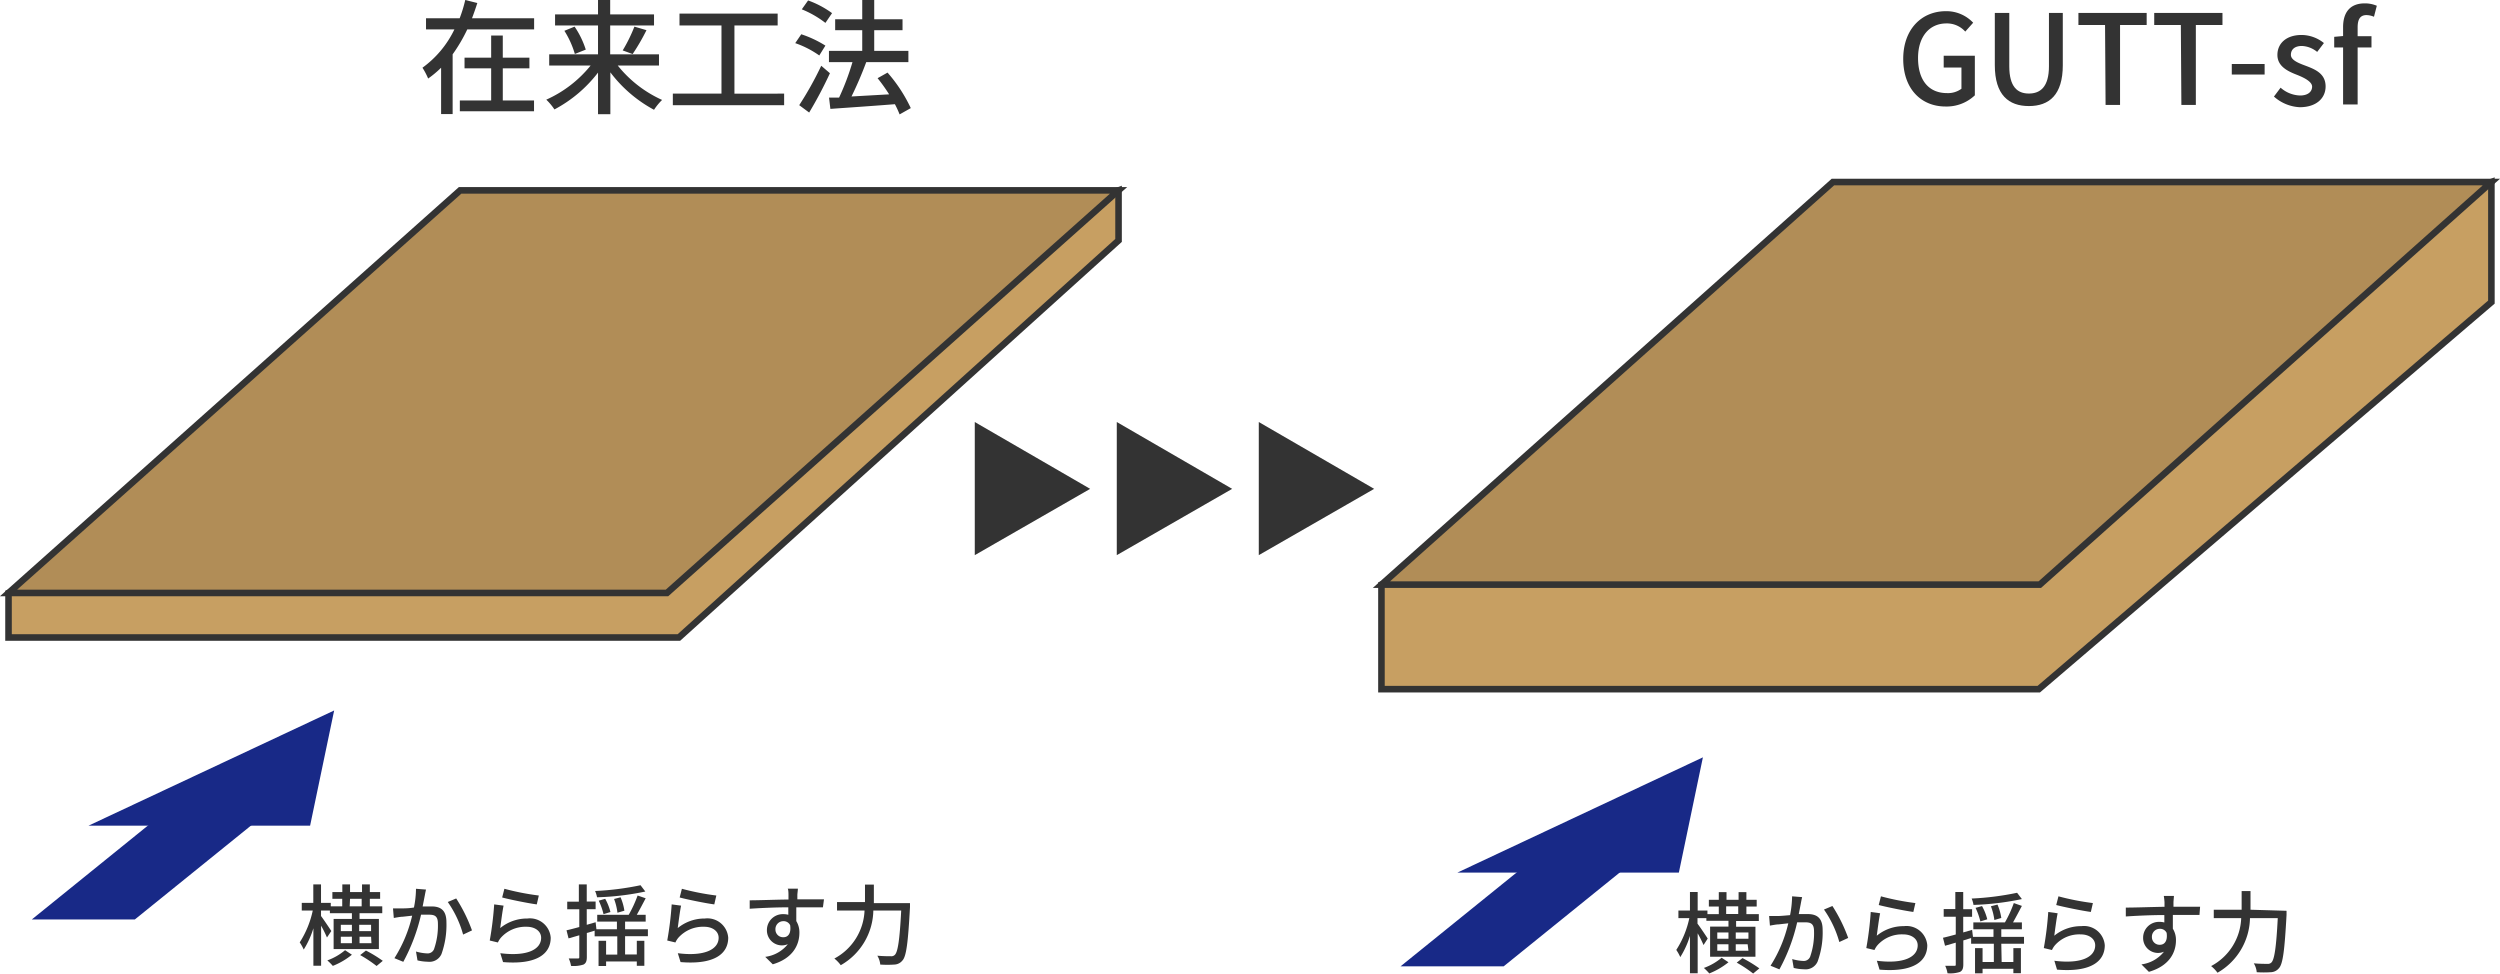 <svg xmlns="http://www.w3.org/2000/svg" viewBox="0 0 281.68 109.72"><defs><style>.cls-1{fill:#c79f62;}.cls-1,.cls-2{stroke:#333;stroke-miterlimit:10;stroke-width:0.74px;}.cls-2{fill:#b18d57;}.cls-3{fill:#333;}.cls-4{fill:#182987;}</style></defs><g id="レイヤー_2" data-name="レイヤー 2"><g id="ベース"><polygon class="cls-1" points="155.65 65.87 155.65 77.65 229.71 77.65 280.71 34.04 280.71 20.51 155.65 65.87"/><polygon class="cls-2" points="229.83 65.87 155.65 65.87 206.52 20.51 280.71 20.51 229.83 65.87"/><polygon class="cls-1" points="0.96 66.81 0.96 71.83 76.49 71.83 126.03 27.09 126.03 21.45 0.96 66.81"/><polygon class="cls-2" points="75.15 66.81 0.96 66.81 51.84 21.45 126.03 21.45 75.15 66.81"/><path class="cls-3" d="M109.83,62.55v-15l13,7.53Z"/><path class="cls-3" d="M125.83,62.55v-15l13,7.53Z"/><path class="cls-3" d="M141.83,62.55v-15l13,7.53Z"/><polygon class="cls-4" points="15.19 103.6 3.58 103.6 21.77 88.89 33.39 88.89 15.19 103.6"/><polygon class="cls-4" points="37.65 80.05 9.97 93.03 34.94 93.03 37.65 80.05"/><polygon class="cls-4" points="169.42 108.88 157.8 108.88 176 94.17 187.62 94.17 169.42 108.88"/><polygon class="cls-4" points="191.87 85.33 164.2 98.32 189.16 98.32 191.87 85.33"/><path class="cls-3" d="M36.84,105.63a13.4,13.4,0,0,0-.66-1.33v4.51h-.87v-4.22a9.83,9.83,0,0,1-1.09,2.4,4.84,4.84,0,0,0-.45-.81,10.8,10.8,0,0,0,1.47-3.59H34v-.86h1.3V99.65h.87v2.08h1.1v.39h1.29v-.85H37.45v-.76h1.12v-.86h.87v.86h1.35v-.86h.88v.86h1.16v.76H41.67v.85h1.4v.77H40.51v.65h2.18v3.39h-5.1v-3.39h2.06v-.65H37.17v-.3h-1v.62c.27.35,1,1.44,1.16,1.69Zm2.81,1.94a8.17,8.17,0,0,1-2.15,1.26,6,6,0,0,0-.62-.62,6.52,6.52,0,0,0,2-1.15Zm-1.25-2.66h1.25v-.71H38.4Zm0,1.36h1.25v-.73H38.4Zm1-4.15h1.35v-.85H39.44Zm1.07,2.08v.71h1.34v-.71Zm1.34,1.34H40.51v.73h1.34Zm-.58,1.56a14.89,14.89,0,0,1,1.9,1.16l-.7.58a14.46,14.46,0,0,0-1.85-1.23Z"/><path class="cls-3" d="M48,100.23c-.05.21-.1.46-.14.68l-.24,1.22c.41,0,.76,0,1,0,1,0,1.68.4,1.68,1.78a9.74,9.74,0,0,1-.56,3.59,1.48,1.48,0,0,1-1.53.86,5.42,5.42,0,0,1-1.17-.15l-.17-1a5.29,5.29,0,0,0,1.22.21.78.78,0,0,0,.81-.47,8,8,0,0,0,.44-2.89c0-.85-.38-1-1-1-.2,0-.53,0-.9,0a20.92,20.92,0,0,1-2,5.31l-1-.41a15.47,15.47,0,0,0,2-4.79l-1.07.12c-.26,0-.71.09-1,.14l-.09-1.08c.33,0,.62,0,.95,0s.85,0,1.41-.1a10.79,10.79,0,0,0,.23-2.11Zm3.4,1a17.72,17.72,0,0,1,1.78,3.6l-1,.47a11.88,11.88,0,0,0-1.73-3.67Z"/><path class="cls-3" d="M56.36,104.57a4.77,4.77,0,0,1,3.06-1.08,2.35,2.35,0,0,1,2.63,2.16c0,1.79-1.52,3.07-5.37,2.75l-.31-1c3.05.39,4.6-.43,4.6-1.74,0-.73-.68-1.24-1.62-1.24a3.72,3.72,0,0,0-2.92,1.24,2.27,2.27,0,0,0-.33.53l-.92-.22a36.82,36.82,0,0,0,.5-4.07l1.06.14C56.61,102.63,56.44,104,56.36,104.57Zm.47-4.43a28.57,28.57,0,0,0,3.88.76l-.23,1c-1-.13-3.14-.57-3.9-.78Z"/><path class="cls-3" d="M70.43,107.54h1.32V106h.85v2.82h-.85v-.49H68.29v.51h-.85V106h.85v1.56h1.26v-2.06H67v-.64l-.88.26v2.7c0,.47-.1.71-.38.86a3.58,3.58,0,0,1-1.4.15,3.23,3.23,0,0,0-.26-.84c.42,0,.83,0,1,0s.19,0,.19-.19v-2.42l-1.21.35-.23-.91c.4-.09.9-.22,1.44-.37v-2H63.91v-.86h1.31V99.65h.89v1.93h1v.86h-1v1.76l1-.29.09.79h2.31v-.86H67.29v-.77h3.55a13.71,13.71,0,0,0,1-2.17l.91.31c-.32.61-.69,1.31-1,1.86h1v.77H70.43v.86H73v.78H70.43Zm2.28-7.09a30.15,30.15,0,0,1-5.44.65,3.22,3.22,0,0,0-.22-.71,31.56,31.56,0,0,0,5.12-.65ZM68,103a7.57,7.57,0,0,0-.54-1.52l.73-.21a6.05,6.05,0,0,1,.59,1.49Zm1.57-.16a6.71,6.71,0,0,0-.38-1.55l.73-.19a5.92,5.92,0,0,1,.43,1.51Z"/><path class="cls-3" d="M76.36,104.57a4.77,4.77,0,0,1,3.06-1.08,2.35,2.35,0,0,1,2.63,2.16c0,1.79-1.52,3.07-5.37,2.75l-.31-1c3,.39,4.6-.43,4.6-1.74,0-.73-.68-1.24-1.62-1.24a3.72,3.72,0,0,0-2.92,1.24,2.27,2.27,0,0,0-.33.53l-.92-.22a36.82,36.82,0,0,0,.5-4.07l1.06.14C76.61,102.63,76.44,104,76.36,104.57Zm.47-4.43a28.57,28.57,0,0,0,3.88.76l-.23,1c-1-.13-3.14-.57-3.9-.78Z"/><path class="cls-3" d="M92.72,102.23c-.59,0-1.52,0-3,0,0,.53,0,1.11,0,1.55a2.43,2.43,0,0,1,.35,1.32c0,1.32-.7,2.87-3,3.55l-.85-.84a3.9,3.9,0,0,0,2.55-1.43,1.69,1.69,0,0,1-2.36-1.59A1.79,1.79,0,0,1,88.27,103a1.93,1.93,0,0,1,.55.07v-.84c-1.5,0-3.12.08-4.35.16l0-.95c1.12,0,3-.08,4.37-.09,0-.21,0-.39,0-.5s0-.58-.08-.72h1.14c0,.13-.06.58-.06.72s0,.29,0,.48h3Zm-4.45,3.37c.51,0,.89-.41.76-1.35a.81.81,0,0,0-.77-.46.89.89,0,0,0-.89.93A.86.86,0,0,0,88.27,105.6Z"/><path class="cls-3" d="M102.53,101.76s0,.33,0,.46c-.22,4-.41,5.53-.85,6a1.22,1.22,0,0,1-.92.46,11.77,11.77,0,0,1-1.58,0,2.34,2.34,0,0,0-.33-1c.65.06,1.26.06,1.51.06a.56.56,0,0,0,.46-.15c.34-.32.55-1.69.72-5H98.4a7.24,7.24,0,0,1-3.67,6.16,3.93,3.93,0,0,0-.72-.75,6.42,6.42,0,0,0,3.4-5.41h-3.1v-.95h3.15V99.67h1v2.09Z"/><path class="cls-3" d="M191.94,106.48a12.37,12.37,0,0,0-.66-1.32v4.5h-.87v-4.21a9.92,9.92,0,0,1-1.09,2.39,4.84,4.84,0,0,0-.45-.81,10.74,10.74,0,0,0,1.47-3.58h-1.23v-.86h1.3V100.5h.87v2.09h1.1V103h1.28v-.86h-1.12v-.76h1.12v-.86h.87v.86h1.36v-.86h.88v.86h1.16v.76h-1.16V103h1.4v.77h-2.56v.65h2.18v3.38h-5.11V104.4h2.07v-.65h-2.49v-.3h-1v.62c.27.35,1,1.44,1.15,1.68Zm2.81,1.94a8.39,8.39,0,0,1-2.16,1.26,7.08,7.08,0,0,0-.61-.62,6.58,6.58,0,0,0,2-1.15Zm-1.26-2.65h1.26v-.71h-1.26Zm0,1.35h1.26v-.73h-1.26Zm1-4.14h1.36v-.86h-1.36Zm1.08,2.08v.71H197v-.71Zm1.34,1.33h-1.34v.73H197Zm-.58,1.56a14.89,14.89,0,0,1,1.9,1.16l-.7.58a14.46,14.46,0,0,0-1.85-1.23Z"/><path class="cls-3" d="M203.05,101.08c-.05.21-.1.46-.14.68s-.15.78-.24,1.23c.41,0,.76,0,1,0,1,0,1.69.4,1.69,1.78a9.51,9.51,0,0,1-.57,3.58,1.48,1.48,0,0,1-1.53.86,5.25,5.25,0,0,1-1.16-.15l-.17-1a5.21,5.21,0,0,0,1.21.21.78.78,0,0,0,.81-.47,7.93,7.93,0,0,0,.44-2.88c0-.85-.38-1-1-1-.2,0-.53,0-.9,0a20.44,20.44,0,0,1-2,5.3l-1-.41a15.42,15.42,0,0,0,2-4.78l-1.07.12c-.26,0-.71.09-1,.14l-.09-1.08c.33,0,.62,0,.95,0s.85-.05,1.41-.1a11.72,11.72,0,0,0,.23-2.12Zm3.41,1a17.72,17.72,0,0,1,1.78,3.6l-1,.46a11.94,11.94,0,0,0-1.73-3.66Z"/><path class="cls-3" d="M211.46,105.43a4.75,4.75,0,0,1,3.06-1.08,2.35,2.35,0,0,1,2.63,2.15c0,1.79-1.52,3.07-5.38,2.75l-.3-1c3.05.39,4.6-.43,4.6-1.74,0-.73-.68-1.23-1.63-1.23a3.67,3.67,0,0,0-2.91,1.23,2.27,2.27,0,0,0-.33.53l-.92-.22a36.63,36.63,0,0,0,.5-4.06l1.06.14C211.71,103.49,211.54,104.82,211.46,105.43Zm.47-4.44a28.27,28.27,0,0,0,3.88.76l-.23,1c-1-.13-3.15-.58-3.9-.78Z"/><path class="cls-3" d="M225.53,108.39h1.32v-1.56h.85v2.82h-.85v-.49h-3.47v.51h-.85v-2.84h.85v1.56h1.27v-2.06h-2.56v-.64l-.88.27v2.69c0,.47-.1.71-.38.86a3.58,3.58,0,0,1-1.4.15,3.23,3.23,0,0,0-.26-.84c.42,0,.83,0,1,0s.19,0,.19-.19v-2.42l-1.21.35-.23-.9c.4-.09.9-.22,1.44-.37v-2H219v-.86h1.31V100.5h.89v1.94h1v.86h-1v1.76l1-.29.1.79h2.31v-.86h-2.27v-.77h3.56a13.4,13.4,0,0,0,1-2.18l.91.32c-.32.61-.69,1.31-1,1.86h1v.77h-2.32v.86h2.56v.77h-2.56Zm2.28-7.09a31.15,31.15,0,0,1-5.45.66,3.12,3.12,0,0,0-.21-.72,31.71,31.71,0,0,0,5.12-.65Zm-4.68,2.52a7.86,7.86,0,0,0-.54-1.53l.73-.2a6.05,6.05,0,0,1,.59,1.49Zm1.58-.16a6.77,6.77,0,0,0-.39-1.55l.74-.19a5.92,5.92,0,0,1,.43,1.51Z"/><path class="cls-3" d="M231.46,105.43a4.75,4.75,0,0,1,3.06-1.08,2.35,2.35,0,0,1,2.63,2.15c0,1.79-1.52,3.07-5.38,2.75l-.3-1c3.05.39,4.6-.43,4.6-1.74,0-.73-.68-1.23-1.63-1.23a3.67,3.67,0,0,0-2.91,1.23,2.27,2.27,0,0,0-.33.53l-.92-.22a36.63,36.63,0,0,0,.5-4.06l1.06.14C231.71,103.49,231.54,104.82,231.46,105.43Zm.47-4.44a28.27,28.27,0,0,0,3.88.76l-.23,1c-1-.13-3.15-.58-3.9-.78Z"/><path class="cls-3" d="M247.82,103.09c-.59,0-1.52,0-3,0,0,.53,0,1.11,0,1.55a2.42,2.42,0,0,1,.35,1.31c0,1.32-.7,2.87-3.05,3.55l-.84-.84a3.9,3.9,0,0,0,2.54-1.43,1.68,1.68,0,0,1-2.35-1.58,1.78,1.78,0,0,1,1.84-1.78,1.93,1.93,0,0,1,.55.07v-.84c-1.5,0-3.11.08-4.34.16l0-1c1.12,0,2.95-.07,4.36-.09,0-.21,0-.39,0-.5s-.05-.58-.08-.72h1.14c0,.13-.05.58-.05.72s0,.29,0,.49h3Zm-4.46,3.36c.51,0,.89-.41.76-1.34a.81.81,0,0,0-.77-.46.89.89,0,0,0-.89.93A.86.86,0,0,0,243.36,106.45Z"/><path class="cls-3" d="M257.63,102.62s0,.33,0,.46c-.22,4-.41,5.52-.85,6a1.22,1.22,0,0,1-.92.46,11.91,11.91,0,0,1-1.59,0,2.34,2.34,0,0,0-.33-1c.66.06,1.27.06,1.52.06a.56.56,0,0,0,.46-.15c.34-.32.55-1.69.72-5h-3.13a7.25,7.25,0,0,1-3.66,6.15,3.93,3.93,0,0,0-.72-.75,6.37,6.37,0,0,0,3.39-5.4h-3.09v-.95h3.14v-2.1h1v2.1Z"/><path class="cls-3" d="M60.18,2.06V3.31H52.65A18,18,0,0,1,51,6.12v6.73h-1.3V7.63a11.37,11.37,0,0,1-1.46,1.22,7.87,7.87,0,0,0-.64-1.22,11.42,11.42,0,0,0,3.6-4.32H48V2.06h3.79A15,15,0,0,0,52.42,0l1.36.34c-.18.57-.38,1.14-.6,1.72Zm-3.53,9.26h3.52v1.22H51.81V11.32h3.53V7.7h-3V6.5h3V4h1.31V6.5h3V7.7h-3Z"/><path class="cls-3" d="M69.6,7.38a13.51,13.51,0,0,0,5,3.88,6.57,6.57,0,0,0-.91,1.11,15.11,15.11,0,0,1-4.92-4.22v4.72H67.38V8.18a15.07,15.07,0,0,1-4.91,4.15,6.47,6.47,0,0,0-.92-1.1,13.5,13.5,0,0,0,5-3.85H61.88V6.12h5.5V2.87H62.54V1.62h4.84V0h1.37V1.62h4.94V2.87H68.75V6.12h5.5V7.38ZM64.74,3A10,10,0,0,1,66,5.59l-1.23.49a10.31,10.31,0,0,0-1.18-2.61Zm5.42,2.68A17.49,17.49,0,0,0,71.48,3l1.36.4a23.49,23.49,0,0,1-1.56,2.69Z"/><path class="cls-3" d="M88.35,10.55v1.3H75.81v-1.3h5.48V2.87H76.56V1.53H87.62V2.87H82.75v7.68Z"/><path class="cls-3" d="M92.31,6.25A10.7,10.7,0,0,0,89.6,4.86l.68-1A12.27,12.27,0,0,1,93,5.14Zm1.2,2a46.29,46.29,0,0,1-2.34,4.43l-1.12-.83a37.78,37.78,0,0,0,2.48-4.44ZM93,2.58a11.22,11.22,0,0,0-2.66-1.53l.71-1a10.69,10.69,0,0,1,2.7,1.43Zm8.36,10.31a11,11,0,0,0-.53-1.15c-2.62.21-5.37.39-7.27.53L93.41,11l1.13,0A28.16,28.16,0,0,0,96.05,7H93.4V5.73h3.75V3.4H94.1V2.17h3.05V0H98.5V2.17h3.19V3.4H98.5V5.73h3.85V7H97.6a41.31,41.31,0,0,1-1.66,3.87l4.24-.24a19.66,19.66,0,0,0-1.3-1.82L100,8.18a16.94,16.94,0,0,1,2.62,4Z"/><path class="cls-3" d="M214.44,6.64c0-3.36,2.08-5.38,4.81-5.38a4.14,4.14,0,0,1,3.07,1.3l-.89,1a2.76,2.76,0,0,0-2.12-.92c-1.92,0-3.2,1.48-3.2,3.9s1.14,3.95,3.27,3.95A2.55,2.55,0,0,0,221,10V7.61h-2V6.28h3.51v4.46A4.62,4.62,0,0,1,219.21,12C216.45,12,214.44,10,214.44,6.64Z"/><path class="cls-3" d="M224.76,7.34V1.46h1.63v6c0,2.33.92,3.08,2.21,3.08s2.26-.75,2.26-3.08v-6h1.56V7.34c0,3.36-1.54,4.61-3.82,4.61S224.76,10.7,224.76,7.34Z"/><path class="cls-3" d="M237.18,2.82h-3V1.46h7.69V2.82h-3v9h-1.63Z"/><path class="cls-3" d="M245.72,2.82h-3V1.46h7.69V2.82h-3v9h-1.63Z"/><path class="cls-3" d="M251.46,7.21h3.7V8.4h-3.7Z"/><path class="cls-3" d="M256.21,10.88l.75-1a3.46,3.46,0,0,0,2.19.88c.92,0,1.36-.45,1.36-1s-.87-1-1.71-1.33c-1-.39-2.2-.94-2.2-2.24s1-2.25,2.73-2.25a4.06,4.06,0,0,1,2.51.91l-.76,1a2.89,2.89,0,0,0-1.72-.67c-.84,0-1.24.42-1.24,1s.8.91,1.64,1.22c1.08.41,2.27.88,2.27,2.34,0,1.29-1,2.34-2.92,2.34A4.7,4.7,0,0,1,256.21,10.88Z"/><path class="cls-3" d="M267.48,1.89a2.21,2.21,0,0,0-.84-.19c-.69,0-1,.44-1,1.38v1h1.56V5.35h-1.56v6.42H264V5.35H263V4.15L264,4.06v-1c0-1.59.72-2.68,2.44-2.68a3.39,3.39,0,0,1,1.36.27Z"/></g></g></svg>